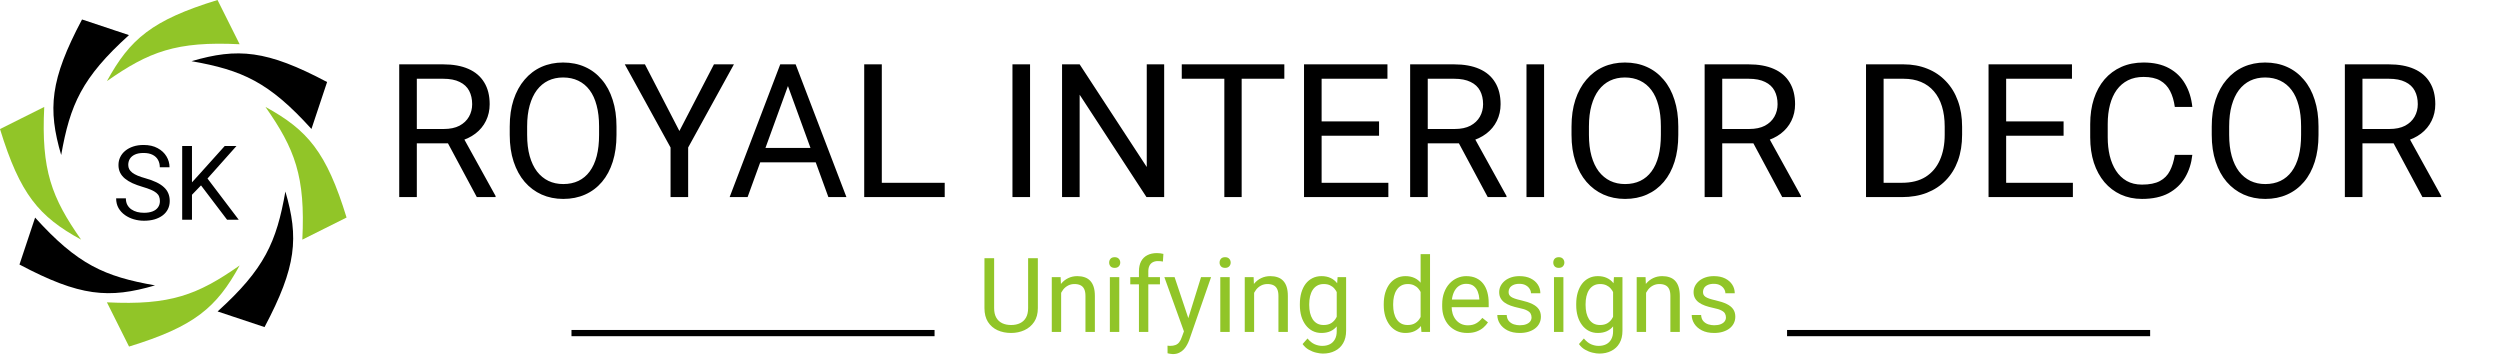 <svg width="241" height="35" viewBox="0 0 241 35" fill="none" xmlns="http://www.w3.org/2000/svg">
<path d="M23.102 4.265C16.991 3.959 14.353 4.986 10.307 7.819C12.53 3.755 14.66 1.937 20.97 0L23.102 4.265Z" fill="#91C528"/>
<path d="M30.024 12.432C25.92 7.894 23.328 6.755 18.464 5.898C22.91 4.596 25.702 4.817 31.532 7.908L30.024 12.432Z" fill="black"/>
<path d="M29.144 23.102C29.45 16.991 28.424 14.353 25.59 10.307C29.654 12.53 31.473 14.66 33.409 20.97L29.144 23.102Z" fill="#91C528"/>
<path d="M20.977 30.024C25.515 25.92 26.654 23.328 27.511 18.464C28.813 22.91 28.593 25.702 25.501 31.532L20.977 30.024Z" fill="black"/>
<path d="M10.307 29.144C16.418 29.45 19.056 28.424 23.102 25.59C20.879 29.654 18.749 31.472 12.44 33.409L10.307 29.144Z" fill="#91C528"/>
<path d="M3.385 20.977C7.489 25.515 10.081 26.654 14.945 27.511C10.499 28.813 7.708 28.593 1.877 25.501L3.385 20.977Z" fill="black"/>
<path d="M4.265 10.307C3.959 16.418 4.986 19.056 7.819 23.102C3.755 20.879 1.937 18.749 0 12.44L4.265 10.307Z" fill="#91C528"/>
<path d="M12.432 3.385C7.895 7.489 6.755 10.081 5.898 14.945C4.596 10.499 4.817 7.707 7.908 1.877L12.432 3.385Z" fill="black"/>
<path d="M38.485 6.203H42.722C43.683 6.203 44.494 6.35 45.156 6.643C45.824 6.936 46.331 7.369 46.677 7.943C47.028 8.512 47.204 9.212 47.204 10.044C47.204 10.63 47.084 11.166 46.844 11.652C46.609 12.133 46.27 12.543 45.824 12.883C45.385 13.217 44.857 13.466 44.242 13.63L43.768 13.815H39.786L39.769 12.435H42.774C43.384 12.435 43.891 12.329 44.295 12.118C44.699 11.901 45.004 11.611 45.209 11.248C45.414 10.885 45.517 10.483 45.517 10.044C45.517 9.552 45.42 9.121 45.227 8.752C45.033 8.383 44.728 8.099 44.312 7.899C43.902 7.694 43.372 7.592 42.722 7.592H40.182V19H38.485V6.203ZM45.965 19L42.853 13.199L44.62 13.19L47.775 18.895V19H45.965ZM59.43 12.197V13.006C59.43 13.967 59.31 14.828 59.069 15.59C58.829 16.352 58.483 16.999 58.032 17.532C57.581 18.065 57.039 18.473 56.406 18.754C55.779 19.035 55.076 19.176 54.297 19.176C53.541 19.176 52.847 19.035 52.214 18.754C51.587 18.473 51.042 18.065 50.579 17.532C50.122 16.999 49.768 16.352 49.516 15.59C49.264 14.828 49.138 13.967 49.138 13.006V12.197C49.138 11.236 49.261 10.378 49.507 9.622C49.759 8.86 50.113 8.213 50.57 7.68C51.027 7.141 51.569 6.73 52.196 6.449C52.829 6.168 53.523 6.027 54.279 6.027C55.059 6.027 55.762 6.168 56.389 6.449C57.022 6.73 57.563 7.141 58.015 7.68C58.472 8.213 58.82 8.86 59.06 9.622C59.307 10.378 59.43 11.236 59.43 12.197ZM57.751 13.006V12.18C57.751 11.418 57.672 10.744 57.514 10.158C57.361 9.572 57.136 9.08 56.837 8.682C56.538 8.283 56.172 7.981 55.738 7.776C55.31 7.571 54.824 7.469 54.279 7.469C53.752 7.469 53.274 7.571 52.847 7.776C52.425 7.981 52.062 8.283 51.757 8.682C51.458 9.08 51.227 9.572 51.062 10.158C50.898 10.744 50.816 11.418 50.816 12.18V13.006C50.816 13.773 50.898 14.453 51.062 15.045C51.227 15.631 51.461 16.126 51.766 16.53C52.076 16.929 52.442 17.23 52.864 17.436C53.292 17.641 53.77 17.743 54.297 17.743C54.848 17.743 55.337 17.641 55.765 17.436C56.192 17.23 56.553 16.929 56.846 16.53C57.145 16.126 57.37 15.631 57.523 15.045C57.675 14.453 57.751 13.773 57.751 13.006ZM62.172 6.203L65.494 12.628L68.825 6.203H70.75L66.338 14.219V19H64.642V14.219L60.23 6.203H62.172ZM76.305 7.337L72.068 19H70.337L75.215 6.203H76.331L76.305 7.337ZM79.856 19L75.61 7.337L75.584 6.203H76.7L81.596 19H79.856ZM79.636 14.263V15.651H72.446V14.263H79.636ZM91.07 17.62V19H84.672V17.62H91.07ZM85.006 6.203V19H83.31V6.203H85.006ZM99.297 6.203V19H97.601V6.203H99.297ZM112.226 6.203V19H110.521L104.078 9.13V19H102.382V6.203H104.078L110.547 16.1V6.203H112.226ZM119.696 6.203V19H118.026V6.203H119.696ZM123.81 6.203V7.592H113.922V6.203H123.81ZM133.838 17.62V19H127.062V17.62H133.838ZM127.404 6.203V19H125.708V6.203H127.404ZM132.941 11.705V13.085H127.062V11.705H132.941ZM133.75 6.203V7.592H127.062V6.203H133.75ZM135.938 6.203H140.175C141.136 6.203 141.947 6.35 142.609 6.643C143.277 6.936 143.784 7.369 144.13 7.943C144.481 8.512 144.657 9.212 144.657 10.044C144.657 10.63 144.537 11.166 144.297 11.652C144.062 12.133 143.723 12.543 143.277 12.883C142.838 13.217 142.311 13.466 141.695 13.63L141.221 13.815H137.239L137.222 12.435H140.228C140.837 12.435 141.344 12.329 141.748 12.118C142.152 11.901 142.457 11.611 142.662 11.248C142.867 10.885 142.97 10.483 142.97 10.044C142.97 9.552 142.873 9.121 142.68 8.752C142.486 8.383 142.182 8.099 141.766 7.899C141.355 7.694 140.825 7.592 140.175 7.592H137.635V19H135.938V6.203ZM143.418 19L140.307 13.199L142.073 13.19L145.229 18.895V19H143.418ZM148.85 6.203V19H147.153V6.203H148.85ZM161.787 12.197V13.006C161.787 13.967 161.667 14.828 161.427 15.59C161.187 16.352 160.841 16.999 160.39 17.532C159.938 18.065 159.396 18.473 158.764 18.754C158.137 19.035 157.434 19.176 156.654 19.176C155.898 19.176 155.204 19.035 154.571 18.754C153.944 18.473 153.399 18.065 152.937 17.532C152.479 16.999 152.125 16.352 151.873 15.59C151.621 14.828 151.495 13.967 151.495 13.006V12.197C151.495 11.236 151.618 10.378 151.864 9.622C152.116 8.86 152.471 8.213 152.928 7.68C153.385 7.141 153.927 6.73 154.554 6.449C155.187 6.168 155.881 6.027 156.637 6.027C157.416 6.027 158.119 6.168 158.746 6.449C159.379 6.73 159.921 7.141 160.372 7.68C160.829 8.213 161.178 8.86 161.418 9.622C161.664 10.378 161.787 11.236 161.787 12.197ZM160.108 13.006V12.18C160.108 11.418 160.029 10.744 159.871 10.158C159.719 9.572 159.493 9.08 159.194 8.682C158.896 8.283 158.529 7.981 158.096 7.776C157.668 7.571 157.182 7.469 156.637 7.469C156.109 7.469 155.632 7.571 155.204 7.776C154.782 7.981 154.419 8.283 154.114 8.682C153.815 9.08 153.584 9.572 153.42 10.158C153.256 10.744 153.174 11.418 153.174 12.18V13.006C153.174 13.773 153.256 14.453 153.42 15.045C153.584 15.631 153.818 16.126 154.123 16.53C154.434 16.929 154.8 17.23 155.222 17.436C155.649 17.641 156.127 17.743 156.654 17.743C157.205 17.743 157.694 17.641 158.122 17.436C158.55 17.23 158.91 16.929 159.203 16.53C159.502 16.126 159.728 15.631 159.88 15.045C160.032 14.453 160.108 13.773 160.108 13.006ZM164.327 6.203H168.563C169.524 6.203 170.336 6.35 170.998 6.643C171.666 6.936 172.173 7.369 172.519 7.943C172.87 8.512 173.046 9.212 173.046 10.044C173.046 10.63 172.926 11.166 172.686 11.652C172.451 12.133 172.111 12.543 171.666 12.883C171.227 13.217 170.699 13.466 170.084 13.63L169.609 13.815H165.628L165.61 12.435H168.616C169.226 12.435 169.732 12.329 170.137 12.118C170.541 11.901 170.846 11.611 171.051 11.248C171.256 10.885 171.358 10.483 171.358 10.044C171.358 9.552 171.262 9.121 171.068 8.752C170.875 8.383 170.57 8.099 170.154 7.899C169.744 7.694 169.214 7.592 168.563 7.592H166.023V19H164.327V6.203ZM171.807 19L168.695 13.199L170.462 13.19L173.617 18.895V19H171.807ZM183.347 19H180.675L180.692 17.62H183.347C184.261 17.62 185.022 17.43 185.632 17.049C186.241 16.662 186.698 16.123 187.003 15.432C187.313 14.734 187.469 13.92 187.469 12.988V12.206C187.469 11.474 187.381 10.823 187.205 10.255C187.029 9.681 186.771 9.197 186.432 8.805C186.092 8.406 185.676 8.104 185.184 7.899C184.697 7.694 184.138 7.592 183.505 7.592H180.622V6.203H183.505C184.343 6.203 185.107 6.344 185.799 6.625C186.49 6.9 187.085 7.302 187.583 7.829C188.087 8.351 188.474 8.983 188.743 9.728C189.013 10.466 189.147 11.298 189.147 12.224V12.988C189.147 13.914 189.013 14.749 188.743 15.493C188.474 16.231 188.084 16.861 187.574 17.383C187.07 17.904 186.461 18.306 185.746 18.587C185.037 18.862 184.237 19 183.347 19ZM181.58 6.203V19H179.884V6.203H181.58ZM199.826 17.62V19H193.05V17.62H199.826ZM193.393 6.203V19H191.696V6.203H193.393ZM198.93 11.705V13.085H193.05V11.705H198.93ZM199.738 6.203V7.592H193.05V6.203H199.738ZM209.652 14.931H211.34C211.252 15.739 211.021 16.463 210.646 17.102C210.271 17.74 209.74 18.247 209.055 18.622C208.369 18.991 207.514 19.176 206.488 19.176C205.738 19.176 205.056 19.035 204.44 18.754C203.831 18.473 203.307 18.074 202.867 17.559C202.428 17.037 202.088 16.413 201.848 15.687C201.613 14.954 201.496 14.14 201.496 13.243V11.969C201.496 11.072 201.613 10.261 201.848 9.534C202.088 8.802 202.431 8.175 202.876 7.653C203.327 7.132 203.869 6.73 204.502 6.449C205.135 6.168 205.847 6.027 206.638 6.027C207.604 6.027 208.422 6.209 209.09 6.572C209.758 6.936 210.276 7.439 210.646 8.084C211.021 8.723 211.252 9.464 211.34 10.308H209.652C209.57 9.71 209.418 9.197 209.195 8.77C208.973 8.336 208.656 8.002 208.246 7.768C207.836 7.533 207.3 7.416 206.638 7.416C206.069 7.416 205.568 7.524 205.135 7.741C204.707 7.958 204.347 8.266 204.054 8.664C203.767 9.062 203.55 9.54 203.403 10.097C203.257 10.653 203.184 11.271 203.184 11.951V13.243C203.184 13.87 203.248 14.459 203.377 15.01C203.512 15.56 203.714 16.044 203.983 16.46C204.253 16.876 204.596 17.204 205.012 17.444C205.428 17.679 205.92 17.796 206.488 17.796C207.209 17.796 207.783 17.682 208.211 17.453C208.639 17.225 208.961 16.896 209.178 16.469C209.4 16.041 209.559 15.528 209.652 14.931ZM223.504 12.197V13.006C223.504 13.967 223.384 14.828 223.144 15.59C222.903 16.352 222.558 16.999 222.106 17.532C221.655 18.065 221.113 18.473 220.48 18.754C219.854 19.035 219.15 19.176 218.371 19.176C217.615 19.176 216.921 19.035 216.288 18.754C215.661 18.473 215.116 18.065 214.653 17.532C214.196 16.999 213.842 16.352 213.59 15.59C213.338 14.828 213.212 13.967 213.212 13.006V12.197C213.212 11.236 213.335 10.378 213.581 9.622C213.833 8.86 214.188 8.213 214.645 7.68C215.102 7.141 215.644 6.73 216.271 6.449C216.903 6.168 217.598 6.027 218.354 6.027C219.133 6.027 219.836 6.168 220.463 6.449C221.096 6.73 221.638 7.141 222.089 7.68C222.546 8.213 222.895 8.86 223.135 9.622C223.381 10.378 223.504 11.236 223.504 12.197ZM221.825 13.006V12.18C221.825 11.418 221.746 10.744 221.588 10.158C221.436 9.572 221.21 9.08 220.911 8.682C220.612 8.283 220.246 7.981 219.812 7.776C219.385 7.571 218.898 7.469 218.354 7.469C217.826 7.469 217.349 7.571 216.921 7.776C216.499 7.981 216.136 8.283 215.831 8.682C215.532 9.08 215.301 9.572 215.137 10.158C214.973 10.744 214.891 11.418 214.891 12.18V13.006C214.891 13.773 214.973 14.453 215.137 15.045C215.301 15.631 215.535 16.126 215.84 16.53C216.15 16.929 216.517 17.23 216.938 17.436C217.366 17.641 217.844 17.743 218.371 17.743C218.922 17.743 219.411 17.641 219.839 17.436C220.267 17.23 220.627 16.929 220.92 16.53C221.219 16.126 221.444 15.631 221.597 15.045C221.749 14.453 221.825 13.773 221.825 13.006ZM226.044 6.203H230.28C231.241 6.203 232.053 6.35 232.715 6.643C233.383 6.936 233.89 7.369 234.235 7.943C234.587 8.512 234.763 9.212 234.763 10.044C234.763 10.63 234.643 11.166 234.402 11.652C234.168 12.133 233.828 12.543 233.383 12.883C232.943 13.217 232.416 13.466 231.801 13.63L231.326 13.815H227.345L227.327 12.435H230.333C230.942 12.435 231.449 12.329 231.854 12.118C232.258 11.901 232.562 11.611 232.768 11.248C232.973 10.885 233.075 10.483 233.075 10.044C233.075 9.552 232.979 9.121 232.785 8.752C232.592 8.383 232.287 8.099 231.871 7.899C231.461 7.694 230.931 7.592 230.28 7.592H227.74V19H226.044V6.203ZM233.523 19L230.412 13.199L232.179 13.19L235.334 18.895V19H233.523Z" fill="black"/>
<line x1="55.091" y1="32.109" x2="90.091" y2="32.109" stroke="black" stroke-width="0.6"/>
<path d="M15.415 19.385C15.415 19.219 15.389 19.072 15.337 18.945C15.288 18.815 15.2 18.698 15.073 18.594C14.95 18.49 14.777 18.39 14.556 18.296C14.338 18.202 14.061 18.106 13.726 18.008C13.374 17.904 13.057 17.788 12.773 17.661C12.49 17.531 12.248 17.383 12.046 17.217C11.844 17.051 11.689 16.86 11.582 16.646C11.475 16.431 11.421 16.185 11.421 15.908C11.421 15.632 11.478 15.376 11.592 15.142C11.706 14.907 11.868 14.704 12.08 14.531C12.295 14.356 12.55 14.219 12.847 14.121C13.143 14.024 13.473 13.975 13.838 13.975C14.372 13.975 14.824 14.077 15.195 14.282C15.57 14.484 15.854 14.749 16.05 15.078C16.245 15.404 16.343 15.752 16.343 16.123H15.405C15.405 15.856 15.348 15.62 15.234 15.415C15.12 15.207 14.948 15.044 14.717 14.927C14.486 14.806 14.193 14.746 13.838 14.746C13.502 14.746 13.226 14.797 13.008 14.898C12.79 14.999 12.627 15.135 12.519 15.308C12.415 15.48 12.363 15.677 12.363 15.899C12.363 16.048 12.394 16.185 12.456 16.309C12.521 16.429 12.62 16.541 12.754 16.646C12.89 16.75 13.063 16.846 13.271 16.934C13.483 17.022 13.735 17.106 14.028 17.188C14.432 17.302 14.78 17.429 15.073 17.569C15.366 17.709 15.607 17.866 15.796 18.042C15.988 18.215 16.13 18.412 16.221 18.633C16.315 18.851 16.362 19.099 16.362 19.375C16.362 19.665 16.304 19.927 16.186 20.161C16.069 20.396 15.902 20.596 15.684 20.762C15.465 20.928 15.203 21.056 14.897 21.148C14.595 21.235 14.256 21.279 13.882 21.279C13.553 21.279 13.229 21.234 12.91 21.143C12.594 21.052 12.306 20.915 12.046 20.733C11.789 20.55 11.582 20.326 11.426 20.059C11.273 19.789 11.196 19.476 11.196 19.121H12.134C12.134 19.365 12.181 19.575 12.275 19.751C12.37 19.924 12.498 20.067 12.661 20.181C12.827 20.295 13.014 20.379 13.223 20.435C13.434 20.487 13.654 20.513 13.882 20.513C14.21 20.513 14.489 20.467 14.717 20.376C14.945 20.285 15.117 20.155 15.234 19.985C15.355 19.816 15.415 19.616 15.415 19.385ZM18.506 14.072V21.182H17.563V14.072H18.506ZM22.798 14.072L19.844 17.388L18.183 19.111L18.027 18.106L19.277 16.729L21.665 14.072H22.798ZM21.89 21.182L19.258 17.715L19.819 16.968L23.013 21.182H21.89Z" fill="black"/>
<path d="M99.11 24.891H100.048V29.7C100.048 30.234 99.929 30.678 99.691 31.033C99.454 31.388 99.138 31.655 98.744 31.834C98.353 32.01 97.929 32.098 97.47 32.098C96.988 32.098 96.552 32.01 96.161 31.834C95.774 31.655 95.466 31.388 95.238 31.033C95.014 30.678 94.901 30.234 94.901 29.7V24.891H95.834V29.7C95.834 30.071 95.902 30.377 96.039 30.618C96.176 30.859 96.366 31.038 96.61 31.155C96.858 31.273 97.144 31.331 97.47 31.331C97.799 31.331 98.085 31.273 98.329 31.155C98.576 31.038 98.769 30.859 98.905 30.618C99.042 30.377 99.11 30.071 99.11 29.7V24.891ZM102.294 27.845V32H101.391V26.717H102.245L102.294 27.845ZM102.079 29.158L101.703 29.144C101.706 28.782 101.76 28.449 101.864 28.143C101.968 27.833 102.115 27.565 102.304 27.337C102.493 27.109 102.717 26.933 102.978 26.81C103.241 26.683 103.533 26.619 103.852 26.619C104.112 26.619 104.346 26.655 104.555 26.727C104.763 26.795 104.94 26.906 105.087 27.059C105.237 27.212 105.351 27.41 105.429 27.654C105.507 27.895 105.546 28.19 105.546 28.538V32H104.638V28.528C104.638 28.252 104.597 28.03 104.516 27.864C104.434 27.695 104.315 27.573 104.159 27.498C104.003 27.42 103.811 27.381 103.583 27.381C103.358 27.381 103.153 27.428 102.968 27.523C102.785 27.617 102.628 27.747 102.494 27.913C102.364 28.079 102.261 28.27 102.187 28.484C102.115 28.696 102.079 28.921 102.079 29.158ZM107.899 26.717V32H106.991V26.717H107.899ZM106.923 25.315C106.923 25.169 106.967 25.045 107.055 24.944C107.146 24.843 107.279 24.793 107.455 24.793C107.628 24.793 107.759 24.843 107.851 24.944C107.945 25.045 107.992 25.169 107.992 25.315C107.992 25.455 107.945 25.576 107.851 25.677C107.759 25.774 107.628 25.823 107.455 25.823C107.279 25.823 107.146 25.774 107.055 25.677C106.967 25.576 106.923 25.455 106.923 25.315ZM110.697 32H109.794V26.16C109.794 25.779 109.862 25.459 109.999 25.198C110.139 24.935 110.339 24.736 110.6 24.602C110.86 24.466 111.169 24.398 111.527 24.398C111.632 24.398 111.736 24.404 111.84 24.417C111.947 24.43 112.051 24.45 112.152 24.476L112.104 25.213C112.035 25.197 111.957 25.185 111.869 25.179C111.785 25.172 111.7 25.169 111.615 25.169C111.423 25.169 111.257 25.208 111.117 25.286C110.98 25.361 110.876 25.472 110.805 25.618C110.733 25.765 110.697 25.945 110.697 26.16V32ZM111.82 26.717V27.41H108.959V26.717H111.82ZM114.311 31.453L115.78 26.717H116.747L114.628 32.815C114.579 32.946 114.514 33.086 114.433 33.235C114.354 33.388 114.254 33.533 114.13 33.67C114.006 33.807 113.856 33.917 113.681 34.002C113.508 34.09 113.301 34.134 113.061 34.134C112.989 34.134 112.898 34.124 112.787 34.105C112.676 34.085 112.598 34.069 112.553 34.056L112.548 33.323C112.574 33.327 112.615 33.33 112.67 33.333C112.729 33.34 112.769 33.343 112.792 33.343C112.997 33.343 113.171 33.315 113.314 33.26C113.458 33.208 113.578 33.118 113.676 32.991C113.777 32.867 113.863 32.697 113.935 32.478L114.311 31.453ZM113.231 26.717L114.604 30.818L114.838 31.77L114.188 32.102L112.245 26.717H113.231ZM118.544 26.717V32H117.636V26.717H118.544ZM117.567 25.315C117.567 25.169 117.611 25.045 117.699 24.944C117.79 24.843 117.924 24.793 118.1 24.793C118.272 24.793 118.404 24.843 118.495 24.944C118.59 25.045 118.637 25.169 118.637 25.315C118.637 25.455 118.59 25.576 118.495 25.677C118.404 25.774 118.272 25.823 118.1 25.823C117.924 25.823 117.79 25.774 117.699 25.677C117.611 25.576 117.567 25.455 117.567 25.315ZM120.897 27.845V32H119.994V26.717H120.849L120.897 27.845ZM120.683 29.158L120.307 29.144C120.31 28.782 120.364 28.449 120.468 28.143C120.572 27.833 120.718 27.565 120.907 27.337C121.096 27.109 121.321 26.933 121.581 26.81C121.845 26.683 122.136 26.619 122.455 26.619C122.715 26.619 122.95 26.655 123.158 26.727C123.367 26.795 123.544 26.906 123.69 27.059C123.84 27.212 123.954 27.41 124.032 27.654C124.11 27.895 124.149 28.19 124.149 28.538V32H123.241V28.528C123.241 28.252 123.201 28.03 123.119 27.864C123.038 27.695 122.919 27.573 122.763 27.498C122.606 27.42 122.414 27.381 122.187 27.381C121.962 27.381 121.757 27.428 121.571 27.523C121.389 27.617 121.231 27.747 121.098 27.913C120.967 28.079 120.865 28.27 120.79 28.484C120.718 28.696 120.683 28.921 120.683 29.158ZM128.944 26.717H129.765V31.888C129.765 32.353 129.67 32.75 129.481 33.079C129.293 33.408 129.029 33.657 128.69 33.826C128.355 33.999 127.968 34.085 127.528 34.085C127.346 34.085 127.131 34.056 126.884 33.997C126.64 33.942 126.399 33.846 126.161 33.709C125.927 33.575 125.73 33.395 125.57 33.167L126.044 32.63C126.265 32.897 126.496 33.082 126.737 33.187C126.981 33.291 127.222 33.343 127.46 33.343C127.746 33.343 127.994 33.289 128.202 33.182C128.41 33.074 128.572 32.915 128.686 32.703C128.803 32.495 128.861 32.238 128.861 31.932V27.879L128.944 26.717ZM125.307 29.417V29.314C125.307 28.911 125.354 28.545 125.448 28.216C125.546 27.884 125.684 27.599 125.863 27.361C126.046 27.124 126.265 26.941 126.522 26.814C126.78 26.684 127.069 26.619 127.392 26.619C127.724 26.619 128.013 26.678 128.261 26.795C128.511 26.909 128.723 27.076 128.896 27.298C129.071 27.516 129.21 27.78 129.311 28.089C129.411 28.398 129.481 28.748 129.521 29.139V29.588C129.485 29.975 129.415 30.324 129.311 30.633C129.21 30.942 129.071 31.206 128.896 31.424C128.723 31.642 128.511 31.81 128.261 31.927C128.01 32.041 127.717 32.098 127.382 32.098C127.066 32.098 126.78 32.031 126.522 31.898C126.269 31.764 126.05 31.577 125.868 31.336C125.686 31.095 125.546 30.812 125.448 30.486C125.354 30.158 125.307 29.801 125.307 29.417ZM126.21 29.314V29.417C126.21 29.681 126.236 29.928 126.288 30.159C126.343 30.39 126.426 30.594 126.537 30.77C126.651 30.945 126.796 31.084 126.972 31.185C127.147 31.282 127.357 31.331 127.602 31.331C127.901 31.331 128.148 31.268 128.344 31.141C128.539 31.014 128.694 30.846 128.808 30.638C128.925 30.429 129.016 30.203 129.081 29.959V28.782C129.045 28.603 128.99 28.431 128.915 28.265C128.843 28.095 128.749 27.946 128.632 27.815C128.518 27.682 128.376 27.576 128.207 27.498C128.038 27.42 127.839 27.381 127.611 27.381C127.364 27.381 127.151 27.433 126.972 27.537C126.796 27.638 126.651 27.778 126.537 27.957C126.426 28.133 126.343 28.338 126.288 28.572C126.236 28.803 126.21 29.051 126.21 29.314ZM136.947 30.975V24.5H137.855V32H137.025L136.947 30.975ZM133.393 29.417V29.314C133.393 28.911 133.441 28.545 133.539 28.216C133.64 27.884 133.782 27.599 133.964 27.361C134.149 27.124 134.369 26.941 134.623 26.814C134.88 26.684 135.167 26.619 135.482 26.619C135.814 26.619 136.104 26.678 136.352 26.795C136.602 26.909 136.814 27.076 136.986 27.298C137.162 27.516 137.3 27.78 137.401 28.089C137.502 28.398 137.572 28.748 137.611 29.139V29.588C137.576 29.975 137.506 30.324 137.401 30.633C137.3 30.942 137.162 31.206 136.986 31.424C136.814 31.642 136.602 31.81 136.352 31.927C136.101 32.041 135.808 32.098 135.473 32.098C135.163 32.098 134.88 32.031 134.623 31.898C134.369 31.764 134.149 31.577 133.964 31.336C133.782 31.095 133.64 30.812 133.539 30.486C133.441 30.158 133.393 29.801 133.393 29.417ZM134.301 29.314V29.417C134.301 29.681 134.327 29.928 134.379 30.159C134.434 30.39 134.519 30.594 134.633 30.77C134.747 30.945 134.892 31.084 135.067 31.185C135.243 31.282 135.453 31.331 135.697 31.331C135.997 31.331 136.243 31.268 136.435 31.141C136.63 31.014 136.786 30.846 136.903 30.638C137.021 30.429 137.112 30.203 137.177 29.959V28.782C137.138 28.603 137.081 28.431 137.006 28.265C136.934 28.095 136.84 27.946 136.723 27.815C136.609 27.682 136.467 27.576 136.298 27.498C136.132 27.42 135.935 27.381 135.707 27.381C135.46 27.381 135.246 27.433 135.067 27.537C134.892 27.638 134.747 27.778 134.633 27.957C134.519 28.133 134.434 28.338 134.379 28.572C134.327 28.803 134.301 29.051 134.301 29.314ZM141.454 32.098C141.086 32.098 140.753 32.036 140.453 31.912C140.157 31.785 139.901 31.608 139.687 31.38C139.475 31.152 139.312 30.882 139.198 30.569C139.084 30.257 139.027 29.915 139.027 29.544V29.339C139.027 28.909 139.091 28.527 139.218 28.191C139.345 27.853 139.517 27.566 139.735 27.332C139.953 27.098 140.201 26.92 140.478 26.8C140.754 26.679 141.041 26.619 141.337 26.619C141.715 26.619 142.04 26.684 142.313 26.814C142.59 26.945 142.816 27.127 142.992 27.361C143.168 27.592 143.298 27.866 143.383 28.182C143.467 28.494 143.51 28.836 143.51 29.207V29.612H139.564V28.875H142.606V28.807C142.593 28.572 142.545 28.344 142.46 28.123C142.379 27.902 142.248 27.719 142.069 27.576C141.89 27.433 141.646 27.361 141.337 27.361C141.132 27.361 140.943 27.405 140.771 27.493C140.598 27.578 140.45 27.705 140.326 27.874C140.202 28.043 140.106 28.25 140.038 28.494C139.97 28.738 139.936 29.02 139.936 29.339V29.544C139.936 29.795 139.97 30.031 140.038 30.252C140.11 30.47 140.212 30.662 140.346 30.828C140.482 30.994 140.647 31.124 140.839 31.219C141.034 31.313 141.256 31.36 141.503 31.36C141.822 31.36 142.092 31.295 142.313 31.165C142.535 31.035 142.729 30.861 142.895 30.643L143.441 31.077C143.327 31.25 143.183 31.414 143.007 31.57C142.831 31.727 142.615 31.854 142.357 31.951C142.104 32.049 141.802 32.098 141.454 32.098ZM147.641 30.599C147.641 30.468 147.611 30.348 147.553 30.237C147.497 30.123 147.382 30.021 147.206 29.93C147.034 29.835 146.773 29.754 146.425 29.686C146.132 29.624 145.867 29.55 145.629 29.466C145.395 29.381 145.194 29.279 145.028 29.158C144.866 29.038 144.74 28.896 144.652 28.733C144.564 28.571 144.521 28.38 144.521 28.162C144.521 27.954 144.566 27.757 144.657 27.571C144.752 27.386 144.883 27.221 145.053 27.078C145.225 26.935 145.432 26.823 145.673 26.741C145.914 26.66 146.182 26.619 146.479 26.619C146.902 26.619 147.263 26.694 147.562 26.844C147.862 26.994 148.091 27.194 148.251 27.444C148.41 27.692 148.49 27.967 148.49 28.27H147.587C147.587 28.123 147.543 27.981 147.455 27.845C147.37 27.705 147.245 27.589 147.079 27.498C146.916 27.407 146.716 27.361 146.479 27.361C146.228 27.361 146.024 27.4 145.868 27.479C145.715 27.553 145.603 27.649 145.531 27.767C145.463 27.884 145.429 28.008 145.429 28.138C145.429 28.235 145.445 28.323 145.478 28.401C145.513 28.476 145.575 28.546 145.663 28.611C145.751 28.673 145.875 28.732 146.034 28.787C146.194 28.842 146.397 28.898 146.645 28.953C147.077 29.051 147.434 29.168 147.714 29.305C147.994 29.441 148.202 29.609 148.339 29.808C148.476 30.006 148.544 30.247 148.544 30.53C148.544 30.761 148.495 30.973 148.397 31.165C148.303 31.357 148.165 31.523 147.982 31.663C147.803 31.8 147.589 31.907 147.338 31.985C147.09 32.06 146.812 32.098 146.503 32.098C146.037 32.098 145.644 32.015 145.321 31.849C144.999 31.683 144.755 31.468 144.589 31.204C144.423 30.94 144.34 30.662 144.34 30.369H145.248C145.261 30.616 145.333 30.814 145.463 30.96C145.593 31.103 145.753 31.206 145.941 31.268C146.13 31.326 146.317 31.355 146.503 31.355C146.75 31.355 146.957 31.323 147.123 31.258C147.292 31.193 147.421 31.103 147.509 30.989C147.597 30.875 147.641 30.745 147.641 30.599ZM150.712 26.717V32H149.804V26.717H150.712ZM149.735 25.315C149.735 25.169 149.779 25.045 149.867 24.944C149.958 24.843 150.092 24.793 150.268 24.793C150.44 24.793 150.572 24.843 150.663 24.944C150.757 25.045 150.805 25.169 150.805 25.315C150.805 25.455 150.757 25.576 150.663 25.677C150.572 25.774 150.44 25.823 150.268 25.823C150.092 25.823 149.958 25.774 149.867 25.677C149.779 25.576 149.735 25.455 149.735 25.315ZM155.585 26.717H156.405V31.888C156.405 32.353 156.311 32.75 156.122 33.079C155.933 33.408 155.67 33.657 155.331 33.826C154.996 33.999 154.608 34.085 154.169 34.085C153.987 34.085 153.772 34.056 153.524 33.997C153.28 33.942 153.039 33.846 152.802 33.709C152.567 33.575 152.37 33.395 152.211 33.167L152.685 32.63C152.906 32.897 153.137 33.082 153.378 33.187C153.622 33.291 153.863 33.343 154.101 33.343C154.387 33.343 154.634 33.289 154.843 33.182C155.051 33.074 155.212 32.915 155.326 32.703C155.443 32.495 155.502 32.238 155.502 31.932V27.879L155.585 26.717ZM151.947 29.417V29.314C151.947 28.911 151.994 28.545 152.089 28.216C152.187 27.884 152.325 27.599 152.504 27.361C152.686 27.124 152.906 26.941 153.163 26.814C153.42 26.684 153.71 26.619 154.032 26.619C154.364 26.619 154.654 26.678 154.901 26.795C155.152 26.909 155.364 27.076 155.536 27.298C155.712 27.516 155.85 27.78 155.951 28.089C156.052 28.398 156.122 28.748 156.161 29.139V29.588C156.125 29.975 156.055 30.324 155.951 30.633C155.85 30.942 155.712 31.206 155.536 31.424C155.364 31.642 155.152 31.81 154.901 31.927C154.651 32.041 154.358 32.098 154.022 32.098C153.707 32.098 153.42 32.031 153.163 31.898C152.909 31.764 152.691 31.577 152.509 31.336C152.326 31.095 152.187 30.812 152.089 30.486C151.994 30.158 151.947 29.801 151.947 29.417ZM152.851 29.314V29.417C152.851 29.681 152.877 29.928 152.929 30.159C152.984 30.39 153.067 30.594 153.178 30.77C153.292 30.945 153.437 31.084 153.612 31.185C153.788 31.282 153.998 31.331 154.242 31.331C154.542 31.331 154.789 31.268 154.984 31.141C155.18 31.014 155.334 30.846 155.448 30.638C155.565 30.429 155.657 30.203 155.722 29.959V28.782C155.686 28.603 155.631 28.431 155.556 28.265C155.484 28.095 155.39 27.946 155.272 27.815C155.159 27.682 155.017 27.576 154.848 27.498C154.678 27.42 154.48 27.381 154.252 27.381C154.005 27.381 153.791 27.433 153.612 27.537C153.437 27.638 153.292 27.778 153.178 27.957C153.067 28.133 152.984 28.338 152.929 28.572C152.877 28.803 152.851 29.051 152.851 29.314ZM158.681 27.845V32H157.777V26.717H158.632L158.681 27.845ZM158.466 29.158L158.09 29.144C158.093 28.782 158.147 28.449 158.251 28.143C158.355 27.833 158.502 27.565 158.69 27.337C158.879 27.109 159.104 26.933 159.364 26.81C159.628 26.683 159.919 26.619 160.238 26.619C160.499 26.619 160.733 26.655 160.941 26.727C161.15 26.795 161.327 26.906 161.474 27.059C161.623 27.212 161.737 27.41 161.815 27.654C161.894 27.895 161.933 28.19 161.933 28.538V32H161.024V28.528C161.024 28.252 160.984 28.03 160.902 27.864C160.821 27.695 160.702 27.573 160.546 27.498C160.39 27.42 160.198 27.381 159.97 27.381C159.745 27.381 159.54 27.428 159.354 27.523C159.172 27.617 159.014 27.747 158.881 27.913C158.751 28.079 158.648 28.27 158.573 28.484C158.502 28.696 158.466 28.921 158.466 29.158ZM166.381 30.599C166.381 30.468 166.352 30.348 166.293 30.237C166.238 30.123 166.122 30.021 165.946 29.93C165.774 29.835 165.513 29.754 165.165 29.686C164.872 29.624 164.607 29.55 164.369 29.466C164.135 29.381 163.935 29.279 163.769 29.158C163.606 29.038 163.48 28.896 163.393 28.733C163.305 28.571 163.261 28.38 163.261 28.162C163.261 27.954 163.306 27.757 163.397 27.571C163.492 27.386 163.624 27.221 163.793 27.078C163.965 26.935 164.172 26.823 164.413 26.741C164.654 26.66 164.923 26.619 165.219 26.619C165.642 26.619 166.003 26.694 166.303 26.844C166.602 26.994 166.832 27.194 166.991 27.444C167.151 27.692 167.23 27.967 167.23 28.27H166.327C166.327 28.123 166.283 27.981 166.195 27.845C166.111 27.705 165.985 27.589 165.819 27.498C165.657 27.407 165.456 27.361 165.219 27.361C164.968 27.361 164.765 27.4 164.608 27.479C164.455 27.553 164.343 27.649 164.271 27.767C164.203 27.884 164.169 28.008 164.169 28.138C164.169 28.235 164.185 28.323 164.218 28.401C164.254 28.476 164.315 28.546 164.403 28.611C164.491 28.673 164.615 28.732 164.774 28.787C164.934 28.842 165.137 28.898 165.385 28.953C165.818 29.051 166.174 29.168 166.454 29.305C166.734 29.441 166.942 29.609 167.079 29.808C167.216 30.006 167.284 30.247 167.284 30.53C167.284 30.761 167.235 30.973 167.138 31.165C167.043 31.357 166.905 31.523 166.723 31.663C166.544 31.8 166.329 31.907 166.078 31.985C165.831 32.06 165.552 32.098 165.243 32.098C164.778 32.098 164.384 32.015 164.062 31.849C163.739 31.683 163.495 31.468 163.329 31.204C163.163 30.94 163.08 30.662 163.08 30.369H163.988C164.001 30.616 164.073 30.814 164.203 30.96C164.333 31.103 164.493 31.206 164.682 31.268C164.87 31.326 165.058 31.355 165.243 31.355C165.491 31.355 165.697 31.323 165.863 31.258C166.033 31.193 166.161 31.103 166.249 30.989C166.337 30.875 166.381 30.745 166.381 30.599Z" fill="#91C528"/>
<line x1="172.273" y1="32.109" x2="207.273" y2="32.109" stroke="black" stroke-width="0.6"/>
</svg>
